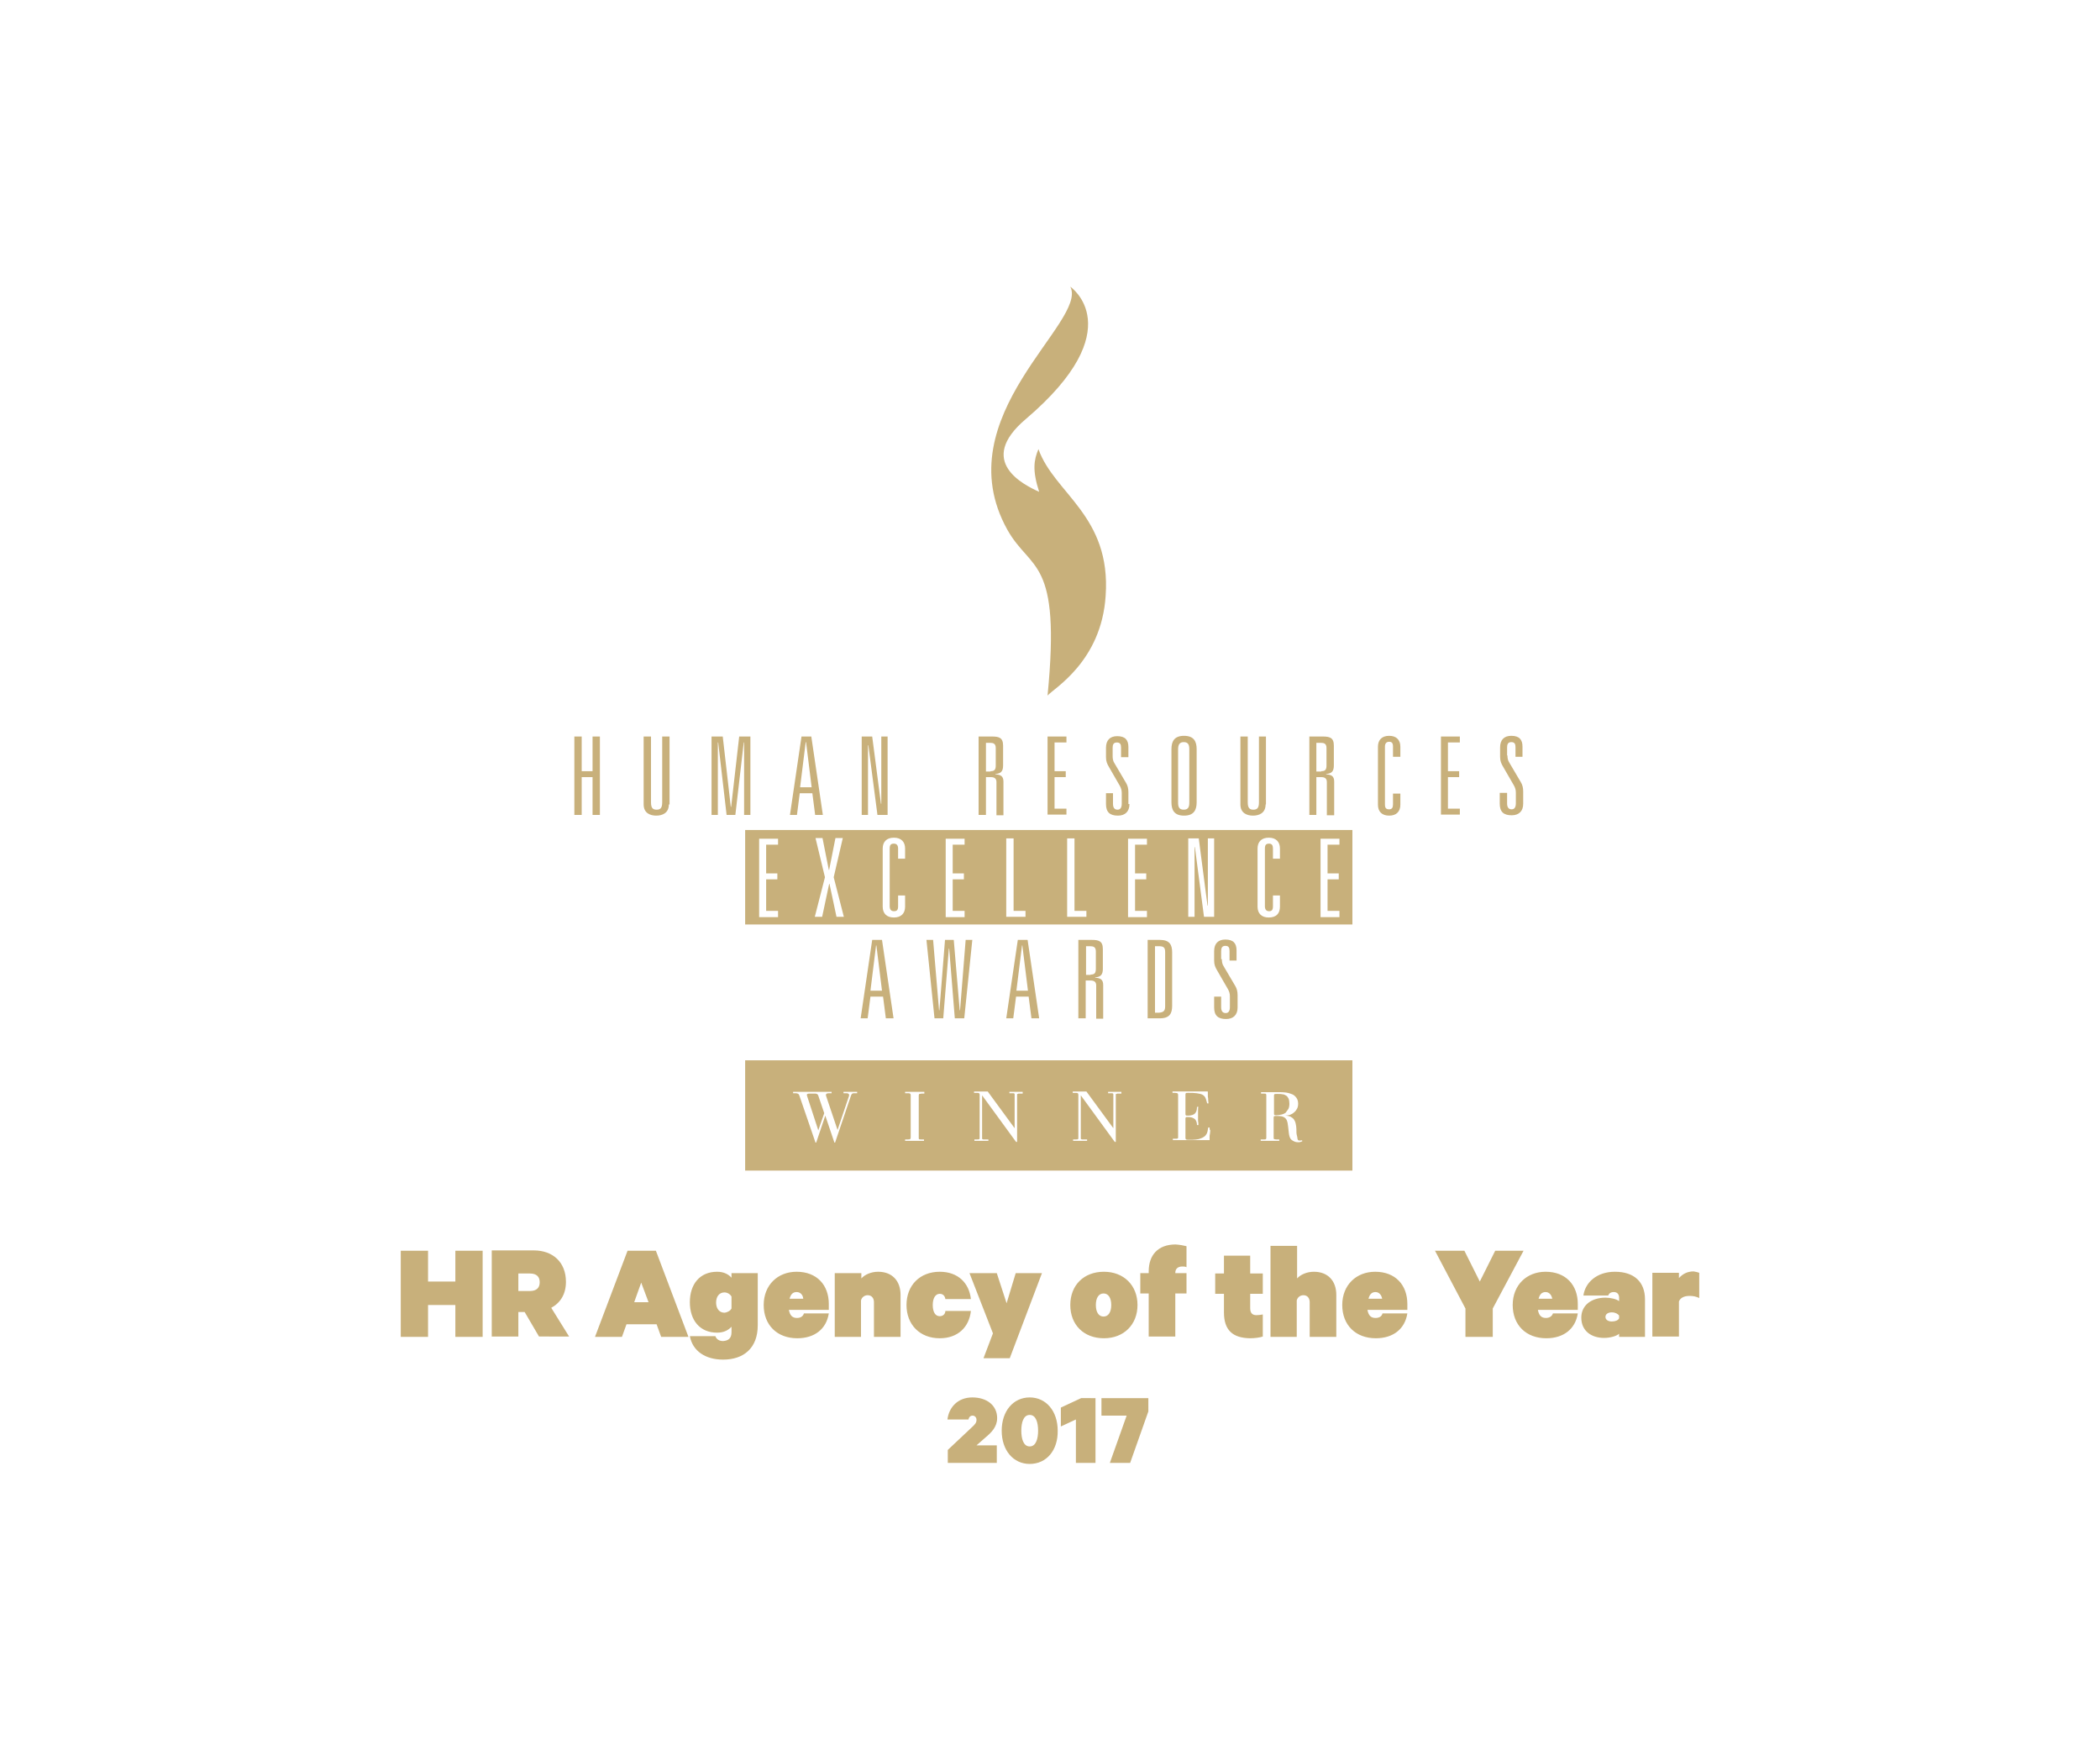 <?xml version="1.0" encoding="utf-8"?>
<!-- Generator: Adobe Illustrator 26.0.3, SVG Export Plug-In . SVG Version: 6.00 Build 0)  -->
<svg version="1.1" id="Ebene_1" xmlns="http://www.w3.org/2000/svg" xmlns:xlink="http://www.w3.org/1999/xlink" x="0px" y="0px"
	 viewBox="0 0 600 500" style="enable-background:new 0 0 600 500;" xml:space="preserve">
<style type="text/css">
	.st0{fill:#C8B07B;}
</style>
<path class="st0" d="M299.3,198.7c3.9-39.6-4.8-35.4-11.5-47.4c-18-32.4,23.2-59.4,18-69.4c0,0,17.6,12-12.7,37.8
	c-14.3,12.1-0.6,18.8,3.8,20.8c-2-6.2-1.5-9.1-0.2-12.2c4.5,12.7,20.8,19,19.2,41.9C314.7,189,301,196.7,299.3,198.7L299.3,198.7z
	 M386.4,264.1H212.9v-27h173.5V264.1L386.4,264.1z M222.3,261.9v-1.7h-3.4v-9h3.2v-1.7h-3.2v-8.2h3.4v-1.7h-5.4v22.4H222.3
	L222.3,261.9z M238.2,250.6l2.6-11.2h-2.1l-1.8,9.1h-0.1l-1.8-9.1h-2l2.7,11.2l-2.9,11.3h2.1l2-9.4h0.1l2,9.4h2.1L238.2,250.6
	L238.2,250.6z M258.6,259v-3.2h-2v3.1c0,1-0.3,1.4-1.2,1.4c-0.8,0-1.2-0.5-1.2-1.4v-16.5c0-1,0.3-1.4,1.2-1.4c0.8,0,1.2,0.5,1.2,1.4
	v2.9h2v-2.9c0-1.9-1.1-3.1-3.2-3.1c-2.1,0-3.2,1.2-3.2,3.1V259c0,1.9,1.1,3.1,3.2,3.1C257.5,262.1,258.6,260.9,258.6,259L258.6,259z
	 M275.6,261.9v-1.7h-3.4v-9h3.2v-1.7h-3.2v-8.2h3.4v-1.7h-5.4v22.4H275.6L275.6,261.9z M293,261.9v-1.7h-3.4v-20.7h-2.1v22.4H293
	L293,261.9z M310.4,261.9v-1.7H307v-20.7h-2.1v22.4H310.4L310.4,261.9z M327.7,261.9v-1.7h-3.4v-9h3.2v-1.7h-3.2v-8.2h3.4v-1.7h-5.4
	v22.4H327.7L327.7,261.9z M346.9,261.9v-22.4h-1.8v19.2h-0.1l-2.5-19.2h-3v22.4h1.8v-19.9h0.1l2.6,19.9H346.9L346.9,261.9z
	 M365.7,259v-3.2h-2v3.1c0,1-0.3,1.4-1.1,1.4c-0.8,0-1.2-0.5-1.2-1.4v-16.5c0-1,0.3-1.4,1.2-1.4c0.8,0,1.1,0.5,1.1,1.4v2.9h2v-2.9
	c0-1.9-1.1-3.1-3.2-3.1c-2.1,0-3.2,1.2-3.2,3.1V259c0,1.9,1.1,3.1,3.2,3.1C364.7,262.1,365.7,260.9,365.7,259L365.7,259z
	 M382.7,261.9v-1.7h-3.4v-9h3.2v-1.7h-3.2v-8.2h3.4v-1.7h-5.4v22.4H382.7L382.7,261.9z M430.7,215.8c0,0.7,0.1,1.4,0.5,2l3.3,5.6
	c0.5,0.8,0.7,1.7,0.7,2.7v3.5c0,2.1-1.2,3.3-3.3,3.3c-2.3,0-3.4-1-3.4-3.3v-3.1h2.1v3c0,1.1,0.4,1.7,1.3,1.7c0.8,0,1.2-0.6,1.2-1.7
	v-3.1c0-0.8-0.2-1.4-0.6-2.1l-3-5.2c-0.6-1-0.9-1.7-0.9-2.9v-2.7c0-2.2,1.2-3.3,3.2-3.3c2.3,0,3.2,1.1,3.2,3.1v2.9H433v-2.7
	c0-0.9-0.2-1.5-1.2-1.5c-1,0-1.2,0.7-1.2,1.5V215.8L430.7,215.8z M411.7,232.8v-22.4h5.4v1.7h-3.4v8.2h3.2v1.7h-3.2v9h3.4v1.7H411.7
	L411.7,232.8z M400.1,229.9c0,1.9-1.1,3.1-3.2,3.1c-2.1,0-3.2-1.2-3.2-3.1v-16.6c0-1.9,1.1-3.1,3.2-3.1c2.1,0,3.2,1.2,3.2,3.1v2.9
	h-2.1v-2.9c0-1-0.3-1.4-1.1-1.4c-0.8,0-1.2,0.5-1.2,1.4v16.5c0,1,0.3,1.4,1.2,1.4c0.8,0,1.1-0.5,1.1-1.4v-3.1h2.1V229.9L400.1,229.9
	z M379.1,232.8v-9.4c0-1.1-0.7-1.4-1.6-1.4h-1.4v10.8h-2v-22.4h3.8c2,0,3.2,0.3,3.2,2.6v5.7c0,1.7-0.7,2.3-2.2,2.4v0.1
	c1.5,0.1,2.3,0.5,2.3,2.1v9.6H379.1L379.1,232.8z M377.5,220.3c1,0,1.5-0.3,1.5-1.6v-5c0-1.3-0.7-1.5-1.7-1.5h-1.2v8.2H377.5
	L377.5,220.3z M361.6,229.8c0,2.5-1.9,3.2-3.6,3.2c-1.7,0-3.6-0.7-3.6-3.2v-19.4h2.1v18.8c0,1.6,0.5,2.1,1.6,2.1
	c1.1,0,1.6-0.5,1.6-2.1v-18.8h2V229.8L361.6,229.8z M341.9,229.2c0,2.2-0.8,3.8-3.6,3.8c-2.8,0-3.6-1.6-3.6-3.8V214
	c0-2.2,0.8-3.8,3.6-3.8c2.8,0,3.6,1.6,3.6,3.8V229.2L341.9,229.2z M339.8,229.2v-15.1c0-1.2-0.2-2.1-1.6-2.1c-1.3,0-1.6,0.9-1.6,2.1
	v15.1c0,1.2,0.2,2.1,1.6,2.1C339.6,231.3,339.8,230.4,339.8,229.2L339.8,229.2z M322.7,229.7c0,2.1-1.2,3.3-3.3,3.3
	c-2.3,0-3.4-1-3.4-3.3v-3.1h2v3c0,1.1,0.4,1.7,1.3,1.7c0.8,0,1.2-0.6,1.2-1.7v-3.1c0-0.8-0.2-1.4-0.6-2.1l-3-5.2
	c-0.6-1-0.9-1.7-0.9-2.9v-2.7c0-2.2,1.2-3.3,3.2-3.3c2.3,0,3.2,1.1,3.2,3.1v2.9h-2.1v-2.7c0-0.9-0.2-1.5-1.2-1.5
	c-1,0-1.2,0.7-1.2,1.5v2.4c0,0.7,0.1,1.4,0.5,2l3.3,5.6c0.5,0.8,0.7,1.7,0.7,2.7V229.7L322.7,229.7z M299.3,232.8v-22.4h5.4v1.7
	h-3.4v8.2h3.2v1.7h-3.2v9h3.4v1.7H299.3L299.3,232.8z M284.7,232.8v-9.4c0-1.1-0.7-1.4-1.6-1.4h-1.4v10.8h-2.1v-22.4h3.8
	c2,0,3.2,0.3,3.2,2.6v5.7c0,1.7-0.7,2.3-2.2,2.4v0.1c1.5,0.1,2.3,0.5,2.3,2.1v9.6H284.7L284.7,232.8z M283,220.3
	c1,0,1.5-0.3,1.5-1.6v-5c0-1.3-0.7-1.5-1.7-1.5h-1.1v8.2H283L283,220.3z M250.7,232.8l-2.6-19.9H248v19.9h-1.8v-22.4h3l2.5,19.2h0.1
	v-19.2h1.8v22.4H250.7L250.7,232.8z M232.9,232.8l-0.8-6.2h-3.6l-0.8,6.2h-2l3.3-22.4h2.8l3.3,22.4H232.9L232.9,232.8z M231.9,224.9
	l-1.6-12.9h-0.1l-1.6,12.9H231.9L231.9,224.9z M212.6,232.8v-20.7h-0.1l-2.4,20.7h-2.5l-2.4-20.7h-0.1v20.7h-1.8v-22.4h3.2l2.3,20.1
	h0.1l2.3-20.1h3.2v22.4H212.6L212.6,232.8z M191.1,229.8c0,2.5-1.9,3.2-3.6,3.2c-1.7,0-3.6-0.7-3.6-3.2v-19.4h2.1v18.8
	c0,1.6,0.5,2.1,1.6,2.1c1.1,0,1.6-0.5,1.6-2.1v-18.8h2.1V229.8L191.1,229.8z M169.3,232.8V222h-3.1v10.8h-2.1v-22.4h2.1v9.9h3.1
	v-9.9h2.1v22.4H169.3L169.3,232.8z M349.1,274c0,0.7,0.1,1.4,0.5,2l3.3,5.6c0.5,0.8,0.7,1.7,0.7,2.7v3.5c0,2.1-1.2,3.3-3.3,3.3
	c-2.3,0-3.4-1-3.4-3.3v-3.1h2v3c0,1.1,0.4,1.7,1.3,1.7c0.8,0,1.2-0.6,1.2-1.7v-3.1c0-0.8-0.2-1.4-0.6-2.1l-3-5.2
	c-0.6-1-0.9-1.7-0.9-2.9v-2.7c0-2.2,1.2-3.3,3.2-3.3c2.3,0,3.2,1.1,3.2,3.1v2.9h-2v-2.7c0-0.9-0.2-1.5-1.2-1.5c-1,0-1.2,0.7-1.2,1.5
	V274L349.1,274z M334.9,287.3c0,2.2-0.7,3.6-3.5,3.6h-3.5v-22.4h3.5c2.8,0,3.5,1.4,3.5,3.6V287.3L334.9,287.3z M332.9,287.5V272
	c0-1.3-0.4-1.7-1.8-1.7H330v19h1.1C332.4,289.2,332.9,288.8,332.9,287.5L332.9,287.5z M313.2,290.9v-9.4c0-1.1-0.7-1.4-1.6-1.4h-1.4
	v10.8h-2.1v-22.4h3.8c2,0,3.2,0.3,3.2,2.6v5.7c0,1.7-0.7,2.3-2.2,2.4v0.1c1.5,0.1,2.3,0.5,2.3,2.1v9.6H313.2L313.2,290.9z
	 M311.6,278.4c1,0,1.5-0.3,1.5-1.6v-5c0-1.3-0.7-1.5-1.7-1.5h-1.1v8.2H311.6L311.6,278.4z M294.7,290.9l-0.8-6.2h-3.6l-0.8,6.2h-2
	l3.3-22.4h2.8l3.3,22.4H294.7L294.7,290.9z M293.7,283l-1.6-12.9h-0.1l-1.6,12.9H293.7L293.7,283z M275.5,290.9h-2.7l-1.6-19.9h-0.1
	l-1.6,19.9H267l-2.3-22.4h1.9l1.7,20.1h0.1l1.6-20.1h2.5l1.7,20.1h0.1l1.6-20.1h1.9L275.5,290.9L275.5,290.9z M253.1,290.9l-0.8-6.2
	h-3.6l-0.8,6.2h-2l3.3-22.4h2.8l3.3,22.4H253.1L253.1,290.9z M252,283l-1.6-12.9h-0.1l-1.6,12.9H252L252,283z M368.1,316.8
	c0.2-0.4,0.3-0.9,0.3-1.5c0-0.6-0.1-1.1-0.2-1.4c-0.2-0.4-0.4-0.7-0.7-0.9c-0.3-0.2-0.7-0.4-1.1-0.4c-0.4-0.1-0.9-0.1-1.5-0.1
	c-0.5,0-0.7,0-0.8,0.1c-0.1,0.1-0.1,0.3-0.1,0.6v4.9c0,0.2,0,0.3,0.1,0.4c0.1,0,0.2,0.1,0.5,0.1c0.5,0,1-0.1,1.5-0.2
	c0.5-0.1,0.9-0.3,1.2-0.5C367.6,317.5,367.8,317.2,368.1,316.8z M233.4,312.5c-0.2-0.1-0.4-0.1-0.6-0.1h-1.5c-0.7,0-0.9,0.2-0.7,0.7
	l3.2,9.8l1.7-4.9l-1.7-5C233.7,312.7,233.6,312.6,233.4,312.5z M386.4,302.9v31.5H212.9v-31.5H386.4z M244.9,311.9
	c-0.2,0-0.5,0-0.9,0s-0.7,0-1.1,0c-0.4,0-0.7,0-1,0c-0.3,0-0.6,0-0.9,0v0.4l0.8,0c0.4,0,0.6,0.1,0.7,0.2c0.1,0.1,0.1,0.3,0.1,0.5
	l-3.3,9.8l-3.3-9.8c-0.1-0.4,0.1-0.7,0.8-0.7l0.8,0v-0.4c-0.2,0-0.5,0-0.9,0s-0.8,0-1.3,0c-0.5,0-1,0-1.6,0c-0.6,0-1.1,0-1.7,0
	s-1.2,0-1.7,0c-0.6,0-1.1,0-1.6,0c-0.5,0-0.9,0-1.3,0c-0.4,0-0.7,0-0.9,0v0.4l0.8,0c0.3,0,0.5,0.1,0.7,0.2c0.1,0.1,0.2,0.2,0.3,0.5
	l4.6,13.4h0.2l2.6-7.7l2.6,7.7h0.2l4.5-13.3c0.1-0.3,0.2-0.5,0.3-0.6c0.1-0.1,0.3-0.2,0.7-0.2l0.8,0V311.9z M264.1,311.9
	c-0.4,0-0.8,0-1.2,0c-0.5,0-1,0-1.6,0c-0.6,0-1.1,0-1.5,0c-0.4,0-0.8,0-1.2,0v0.4l0.7,0c0.3,0,0.6,0,0.7,0.1
	c0.1,0.1,0.2,0.2,0.2,0.4V325c0,0.2-0.1,0.4-0.2,0.4c-0.1,0.1-0.4,0.1-0.7,0.1l-0.7,0v0.4c0.4,0,0.8,0,1.2,0c0.4,0,0.9,0,1.4,0
	c0.5,0,1,0,1.5,0c0.5,0,0.9,0,1.3,0v-0.4l-0.7,0c-0.4,0-0.7,0-0.7-0.1c-0.1,0-0.1-0.2-0.1-0.4v-12.1c0-0.2,0.1-0.4,0.2-0.4
	c0.1,0,0.4-0.1,0.7-0.1l0.7,0V311.9z M292.2,311.9c-0.4,0-0.7,0-1,0c-0.3,0-0.6,0-0.9,0c-0.3,0-0.7,0-1,0c-0.3,0-0.6,0-0.9,0v0.4
	l0.7,0c0.4,0,0.7,0,0.7,0.1c0.1,0,0.1,0.2,0.1,0.4v9.5l-7.7-10.5c-0.4,0-0.8,0-1.1,0c-0.3,0-0.6,0-0.9,0c-0.3,0-0.7,0-1,0
	c-0.4,0-0.7,0-0.9,0v0.4l0.7,0c0.3,0,0.6,0,0.7,0.1c0.1,0,0.2,0.2,0.2,0.4V325c0,0.2,0,0.4-0.1,0.4c-0.1,0.1-0.3,0.1-0.7,0.1l-0.7,0
	v0.4c0.3,0,0.7,0,0.9,0c0.3,0,0.6,0,1,0c0.2,0,0.4,0,0.5,0c0.2,0,0.3,0,0.5,0c0.2,0,0.3,0,0.5,0c0.2,0,0.4,0,0.6,0v-0.4l-0.9,0
	c-0.2,0-0.4,0-0.5,0c-0.1,0-0.2,0-0.3-0.1c-0.1,0-0.1-0.1-0.1-0.1c0-0.1,0-0.1,0-0.3v-12.1l9.7,13.3h0.3v-13.3c0-0.1,0-0.2,0-0.3
	c0-0.1,0.1-0.1,0.1-0.1c0.1,0,0.2,0,0.3-0.1c0.1,0,0.3,0,0.5,0l0.7,0V311.9z M320.4,311.9c-0.4,0-0.7,0-1,0c-0.3,0-0.6,0-0.9,0
	c-0.3,0-0.7,0-1,0c-0.3,0-0.6,0-0.9,0v0.4l0.7,0c0.4,0,0.7,0,0.7,0.1c0.1,0,0.1,0.2,0.1,0.4v9.5l-7.7-10.5c-0.4,0-0.8,0-1.1,0
	c-0.3,0-0.6,0-0.9,0c-0.3,0-0.7,0-1,0c-0.4,0-0.7,0-0.9,0v0.4l0.7,0c0.3,0,0.6,0,0.7,0.1c0.1,0,0.2,0.2,0.2,0.4V325
	c0,0.2,0,0.4-0.1,0.4c-0.1,0.1-0.3,0.1-0.7,0.1l-0.7,0v0.4c0.3,0,0.7,0,0.9,0c0.3,0,0.6,0,1,0c0.2,0,0.4,0,0.5,0c0.2,0,0.3,0,0.5,0
	c0.2,0,0.3,0,0.5,0c0.2,0,0.4,0,0.6,0v-0.4l-0.9,0c-0.2,0-0.4,0-0.5,0c-0.1,0-0.2,0-0.3-0.1c-0.1,0-0.1-0.1-0.1-0.1
	c0-0.1,0-0.1,0-0.3v-12.1l9.7,13.3h0.3v-13.3c0-0.1,0-0.2,0-0.3c0-0.1,0.1-0.1,0.1-0.1c0.1,0,0.2,0,0.3-0.1c0.1,0,0.3,0,0.5,0l0.7,0
	V311.9z M345.6,322.1h-0.4c-0.1,0.7-0.2,1.3-0.4,1.7c-0.2,0.4-0.5,0.8-0.9,1c-0.4,0.3-0.9,0.4-1.4,0.6c-0.5,0.1-1.2,0.2-1.8,0.2
	c-0.2,0-0.4,0-0.6,0c-0.2,0-0.4,0-0.5,0c-0.4,0-0.6,0-0.7-0.1c-0.1,0-0.2-0.2-0.2-0.4v-5.5c0-0.2,0-0.3,0.1-0.4
	c0.1-0.1,0.3-0.1,0.6-0.1c0.9,0,1.5,0.2,2,0.6c0.4,0.4,0.6,1,0.6,1.7h0.4c0-0.4,0-0.8-0.1-1.2c0-0.4,0-0.9,0-1.4c0-0.5,0-1,0-1.4
	c0-0.5,0-0.9,0.1-1.2h-0.4c0,0.9-0.2,1.5-0.6,1.9c-0.4,0.4-1.1,0.6-2,0.6c-0.3,0-0.5,0-0.6-0.1c-0.1-0.1-0.1-0.2-0.1-0.4v-5.5
	c0-0.2,0-0.3,0.1-0.4c0.1-0.1,0.3-0.1,0.6-0.1c1,0,1.8,0,2.5,0.1c0.7,0.1,1.2,0.2,1.6,0.4c0.4,0.2,0.7,0.5,0.9,0.9
	c0.2,0.4,0.3,0.9,0.5,1.6h0.4c0-0.2-0.1-0.5-0.1-0.9c0-0.3,0-0.7-0.1-1c0-0.3,0-0.6,0-0.8c0-0.2,0-0.4,0-0.5c0-0.1,0-0.2-0.1-0.2
	c0,0-0.1,0-0.2,0c-0.1,0-0.2,0-0.5,0s-0.6,0-1.1,0c-0.4,0-0.9,0-1.4,0s-1,0-1.5,0c-0.5,0-1,0-1.5,0c-0.5,0-0.9,0-1.2,0
	c-0.5,0-1,0-1.4,0c-0.5,0-0.9,0-1.2,0v0.4l0.7,0c0.4,0,0.6,0.1,0.7,0.1c0.1,0.1,0.2,0.2,0.2,0.5v12c0,0.2,0,0.4-0.1,0.4
	c-0.1,0.1-0.3,0.1-0.7,0.1l-0.7,0v0.4c0.2,0,0.5,0,1,0s1,0,1.7,0c0.7,0,1.4,0,2,0c0.6,0,1.3,0,1.9,0s1.2,0,1.8,0c0.6,0,1.3,0,1.9,0
	c0.1,0,0.2,0,0.2,0c0,0,0-0.1,0-0.2c0-0.2,0-0.4,0-0.7c0-0.3,0-0.6,0.1-0.9c0-0.3,0.1-0.7,0.1-1
	C345.6,322.8,345.6,322.4,345.6,322.1z M372.1,326l-0.1-0.3c-0.1,0.1-0.2,0.1-0.4,0.1c-0.2,0-0.3,0-0.5,0c-0.1,0-0.2-0.1-0.2-0.1
	s-0.2-0.2-0.2-0.5s-0.1-0.5-0.2-1c-0.1-0.4-0.1-1-0.1-1.6c0-0.6-0.1-1.1-0.2-1.6c-0.1-0.5-0.3-0.9-0.5-1.2c-0.2-0.3-0.6-0.6-1-0.8
	c-0.4-0.2-1-0.3-1.6-0.3c0.5,0,1-0.1,1.4-0.2c0.5-0.2,0.9-0.4,1.2-0.7c0.4-0.3,0.6-0.6,0.9-1.1c0.2-0.4,0.3-0.9,0.3-1.4
	c0-0.7-0.2-1.3-0.5-1.7c-0.3-0.4-0.7-0.8-1.2-1c-0.5-0.2-1.1-0.4-1.8-0.5c-0.7-0.1-1.4-0.1-2.1-0.1c-0.3,0-0.6,0-1.1,0
	c-0.4,0-0.9,0-1.3,0c-0.4,0-0.9,0-1.3,0c-0.4,0-0.9,0-1.3,0v0.4l0.7,0c0.4,0,0.6,0,0.7,0.1c0.1,0.1,0.1,0.2,0.1,0.5v11.9
	c0,0.3,0,0.4-0.1,0.5c-0.1,0.1-0.2,0.1-0.5,0.1l-1,0v0.4c0.4,0,0.8,0,1.3,0c0.5,0,1,0,1.4,0c0.5,0,0.9,0,1.3,0c0.4,0,0.8,0,1.3,0
	v-0.4l-0.9,0c-0.3,0-0.5-0.1-0.6-0.1c-0.1-0.1-0.1-0.2-0.1-0.5v-5.5c0-0.3,0-0.4,0.1-0.5c0.1-0.1,0.2-0.1,0.5-0.1
	c0.7,0,1.2,0,1.7,0.1c0.4,0.1,0.8,0.3,1.1,0.6c0.3,0.3,0.5,0.8,0.6,1.4c0.1,0.6,0.2,1.4,0.3,2.4c0.1,1.1,0.3,1.9,0.8,2.3
	c0.5,0.4,1.1,0.7,1.8,0.7c0.3,0,0.6,0,0.8-0.1C371.7,326.2,371.9,326.1,372.1,326z M279,405.6c0-0.7-0.5-1.2-1.1-1.2
	c-0.8,0-1.1,0.6-1.2,1.1h-6c0.4-3.4,2.9-6.3,7.1-6.3c4.3,0,7.1,2.4,7.1,5.9c0,2.5-1.6,4.1-3.4,5.6l-2.5,2.2h5.8v5h-14v-3.7l6.8-6.4
	C278.6,406.9,279,406.4,279,405.6L279,405.6z M294.2,418.2c-4.7,0-8-3.9-8-9.5c0-5.6,3.3-9.5,8-9.5s8,3.9,8,9.5
	C302.3,414.3,299,418.2,294.2,418.2L294.2,418.2z M294.2,404.2c-1.8,0-2.4,2.2-2.4,4.5s0.6,4.5,2.4,4.5c1.8,0,2.4-2.2,2.4-4.5
	S296,404.2,294.2,404.2L294.2,404.2z M313,399.5v18.4h-5.6v-12.4l-4.3,2v-5.4l5.8-2.7H313L313,399.5z M328.1,403.2l-5.2,14.7h-5.8
	l4.8-13.5h-7.2v-5h13.4V403.2L328.1,403.2z M130.1,357.3h7.8v24.6h-7.8v-9.1h-7.8v9.1h-7.8v-24.6h7.8v8.8h7.8V357.3L130.1,357.3z
	 M149.9,374.8h-1.8v7h-7.6v-24.6h12c5.4,0,9.2,3.3,9.2,9c0,3.5-1.6,6-4.2,7.4l5.1,8.2H154L149.9,374.8L149.9,374.8z M148.1,363.8v5
	h3.3c2,0,2.8-1,2.8-2.5c0-1.5-0.8-2.5-2.8-2.5H148.1L148.1,363.8z M179.3,357.3h8.1l9.3,24.6h-7.8l-1.3-3.6h-8.6l-1.3,3.6H170
	L179.3,357.3L179.3,357.3z M183.2,366.4l-2,5.6h4.1L183.2,366.4L183.2,366.4z M209,380.6V379c-0.8,0.9-2.1,1.7-4.1,1.7
	c-5,0-7.8-3.6-7.8-8.7c0-5.1,2.8-8.7,7.8-8.7c2,0,3.3,0.8,4.1,1.7v-1.3h7.5v14.9c0,6.5-4,9.8-9.9,9.8c-5,0-8.7-2.4-9.5-6.7h7.3
	c0.3,0.9,1.1,1.4,2.2,1.4C208,383,209,382.4,209,380.6L209,380.6z M209,373.8v-3.4c-0.3-0.6-1.1-1.2-2-1.2c-1.5,0-2.4,1.2-2.4,2.9
	s0.9,2.9,2.4,2.9C207.9,374.9,208.7,374.4,209,373.8L209,373.8z M229.7,375.2h7.1c-0.7,4.5-4.1,7.1-9,7.1c-5.8,0-9.6-3.8-9.6-9.5
	c0-5.7,4-9.5,9.4-9.5c5.8,0,9.2,3.8,9.2,9.2v1.7h-11.4c0.3,1.6,1,2.3,2.3,2.3C228.7,376.5,229.4,376.1,229.7,375.2L229.7,375.2z
	 M227.6,369.1c-1.1,0-1.7,0.7-2,1.9h3.9C229.4,369.9,228.7,369.1,227.6,369.1L227.6,369.1z M238.5,381.9v-18.2h7.6v1.5
	c1-1.1,2.8-1.9,4.8-1.9c4,0,6.4,2.6,6.4,6.6v12h-7.6V372c0-1.1-0.6-2-1.8-2c-0.9,0-1.7,0.6-1.9,1.5v10.4H238.5L238.5,381.9z
	 M259,372.8c0-5.6,3.8-9.5,9.5-9.5c5.2,0,8.4,3.2,8.9,7.8h-7.3c-0.1-0.8-0.6-1.5-1.6-1.5c-1.2,0-2,1.2-2,3.2c0,2.1,0.8,3.2,2,3.2
	c1,0,1.6-0.7,1.6-1.5h7.3c-0.5,4.6-3.7,7.8-8.9,7.8C262.8,382.3,259,378.4,259,372.8L259,372.8z M288.5,388H281l2.7-7.1l-6.7-17.2
	h7.8l2.8,8.6l2.6-8.6h7.5L288.5,388L288.5,388z M325,372.8c0,5.6-3.9,9.5-9.6,9.5c-5.7,0-9.6-3.8-9.6-9.5s3.9-9.5,9.6-9.5
	C321.1,363.3,325,367.2,325,372.8L325,372.8z M317.5,372.8c0-2-0.8-3.3-2.2-3.3c-1.4,0-2.2,1.3-2.2,3.3s0.8,3.3,2.2,3.3
	C316.7,376.1,317.5,374.8,317.5,372.8L317.5,372.8z M339,356v6c-0.4-0.2-0.7-0.2-1.2-0.2c-1.2,0-2,0.6-2,1.8v0.1h3.2v5.8h-3.2v12.3
	h-7.6v-12.3h-2.4v-5.8h2.4v-0.5c0-4.6,2.6-7.7,7.7-7.7C337.2,355.6,338.2,355.8,339,356L339,356z M349.7,374.9v-5.3h-2.5v-5.8h2.5
	v-5.1h7.5v5.1h3.6v5.8h-3.6v4.1c0,1.4,0.6,2,1.8,2c0.6,0,1.3-0.1,1.8-0.2v6.3c-0.8,0.3-2.3,0.5-3.7,0.5
	C352.2,382.2,349.7,380,349.7,374.9L349.7,374.9z M363,381.9v-26h7.6v9.3c1-1.1,2.8-1.9,4.8-1.9c4,0,6.4,2.6,6.4,6.6v12h-7.6V372
	c0-1.1-0.6-2-1.8-2c-0.9,0-1.7,0.6-1.9,1.5v10.4H363L363,381.9z M395,375.2h7.1c-0.7,4.5-4.1,7.1-9,7.1c-5.8,0-9.6-3.8-9.6-9.5
	c0-5.7,4-9.5,9.4-9.5c5.8,0,9.2,3.8,9.2,9.2v1.7h-11.4c0.3,1.6,1,2.3,2.3,2.3C394,376.5,394.8,376.1,395,375.2L395,375.2z
	 M393,369.1c-1.1,0-1.7,0.7-2,1.9h3.9C394.7,369.9,394,369.1,393,369.1L393,369.1z M422.8,366.1l4.4-8.8h8.1l-8.8,16.5v8.1h-7.8
	v-8.1l-8.7-16.5h8.4L422.8,366.1L422.8,366.1z M443.7,375.2h7.1c-0.7,4.5-4.1,7.1-9,7.1c-5.8,0-9.6-3.8-9.6-9.5c0-5.7,4-9.5,9.4-9.5
	c5.8,0,9.2,3.8,9.2,9.2v1.7h-11.4c0.3,1.6,1,2.3,2.3,2.3C442.6,376.5,443.4,376.1,443.7,375.2L443.7,375.2z M441.6,369.1
	c-1.1,0-1.7,0.7-2,1.9h3.9C443.3,369.9,442.6,369.1,441.6,369.1L441.6,369.1z M470,381.9h-7.4V381c-0.6,0.6-2.4,1.2-4.3,1.2
	c-3.5,0-6.5-1.9-6.5-5.8c0-3.6,3-5.7,6.9-5.7c1.4,0,3.2,0.4,3.9,1v-1c0-0.8-0.4-1.6-1.5-1.6c-0.9,0-1.4,0.4-1.6,1h-7.1
	c0.5-3.7,3.8-6.8,9-6.8c5.5,0,8.6,2.9,8.6,7.9V381.9L470,381.9z M462.6,376.6v-0.8c-0.4-0.5-1.1-0.9-2.1-0.9c-0.9,0-1.8,0.4-1.8,1.3
	s0.9,1.3,1.8,1.3C461.5,377.5,462.3,377.2,462.6,376.6L462.6,376.6z M485.5,363.6v7.2c-0.9-0.4-1.6-0.6-2.8-0.6
	c-1.7,0-2.7,0.7-3,1.6v10h-7.6v-18.2h7.6v1.5c1-1.1,2.3-1.9,4.2-1.9C484.6,363.3,485.2,363.5,485.5,363.6L485.5,363.6z"/>
</svg>
